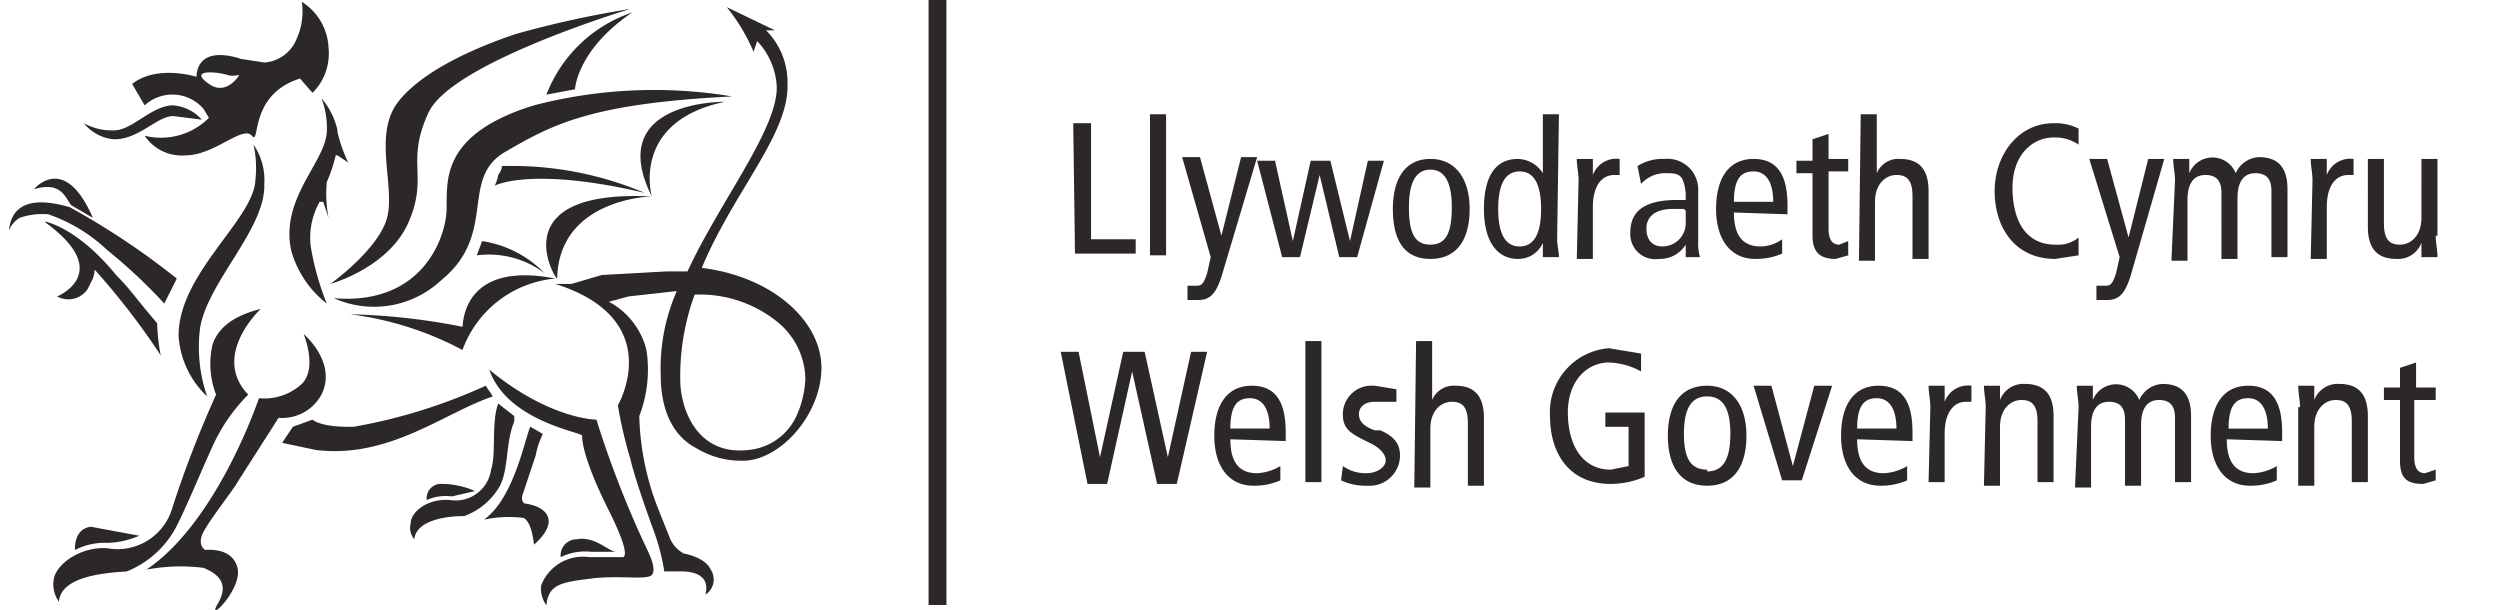 <svg id="welsh_gov" data-name="welsh gov" xmlns="http://www.w3.org/2000/svg" width="140" height="34.17" viewBox="0 0 140 34.17">
  <path id="Path_1" data-name="Path 1" d="M0,0H140V34H0Z" fill="none"/>
  <g id="Group_1" data-name="Group 1">
    <path id="Path_2" data-name="Path 2" d="M.5,12.9a1.5,1.5,0,0,1,.6-.7A3.9,3.9,0,0,1,2.7,12,9.1,9.1,0,0,1,6,14a29.6,29.6,0,0,1,3.2,3l.7-1.4a42.1,42.1,0,0,0-6-4C2.5,11.2.7,11,.5,12.9Zm1.4-2.3c1.6-.5,1.8.6,2.1.9l1.2.7c-1.6-3.7-3.3-1.6-3.3-1.6Z" fill="#2d2828"/>
    <path id="Path_3" data-name="Path 3" d="M2.6,12.5c3.8,2.8.6,4.1.6,4.1a1.3,1.3,0,0,0,1.7-.4l.3-.6a1.7,1.7,0,0,0,.1-.5A40.2,40.2,0,0,1,9,19.9a11,11,0,0,1-.2-1.8c-1.2-1.4-1.5-1.9-2.3-2.7-2.2-2.7-4-3-4-3m15.9-.2a7.1,7.1,0,0,1-.1-2,8.7,8.7,0,0,0,.5-1.5h.1l.6.4a8.4,8.4,0,0,1-.6-1.7V7.3A4.1,4.1,0,0,0,18,5.5a4.6,4.6,0,0,1,.3,1.9c-.1,1.7-2.6,3.7-2,6.6a5.7,5.7,0,0,0,2,3,15.3,15.3,0,0,1-.9-3.2,4.1,4.1,0,0,1,.5-2.5h.2ZM35.3.5a56.6,56.6,0,0,0-6.4,1.4c-2.1.7-5.2,2-6.6,3.8s-.2,4.6-.6,6.4-3.2,3.8-3.2,3.8,3.3-.9,4.4-3.5S22.7,9.1,24,6.3,35.3.5,35.3.5Z" fill="#2d2828"/>
    <path id="Path_4" data-name="Path 4" d="M35.4.7a7.8,7.8,0,0,0-4.8,4.6L32.2,5s.1-2.2,3.2-4.3ZM41,5.4a26.7,26.7,0,0,0-11.1.5c-5.5,1.7-4.8,4.5-4.9,6s-1.4,5.2-6.3,4.8a5.5,5.5,0,0,0,6-1c3.2-2.6,1-5.7,3.6-7.2S33,5.8,41,5.4Z" fill="#2d2828"/>
    <path id="Path_5" data-name="Path 5" d="M27,13.5a6.2,6.2,0,0,1,3.5,1.8,5.2,5.2,0,0,0-3.8-1ZM36.5,11s-5.2.1-5.3,4.6C31,15.5,28.2,10.6,36.5,11Zm4.1-5.3C35.3,6.8,36.5,11,36.5,11,33.8,5.6,40.6,5.7,40.6,5.7ZM25.9,19.6a6.1,6.1,0,0,1,5.2-4c-4.1-.8-5.1,1.2-5.2,2.7a36,36,0,0,0-6.3-.7,18.2,18.2,0,0,1,6.3,2ZM4.2,30.8A3.6,3.6,0,0,1,6,30.4,4.7,4.7,0,0,0,7.8,30l-2.7-.5c-1,.1-.9,1.3-.9,1.3ZM23.9,28a.8.8,0,0,1,.7-.9,4.6,4.6,0,0,1,2,.4l-1.3.3a2.6,2.6,0,0,0-1.4.2Zm7.5,3.2a3.1,3.1,0,0,1,1.7-.3h1.4c-.4,0-1.2-.9-2.2-.7a.9.9,0,0,0-.9,1Zm4.7-20.4c-6.4-1.5-8.4-.4-8.4-.4a2,2,0,0,0,.2-.6c.2-.3.2-.4.2-.5a19.1,19.1,0,0,1,8,1.5ZM11.3,6.7a2.4,2.4,0,0,0-1.6-.8c-1.2,0-2.3,1.4-3.3,1.4a3.2,3.2,0,0,1-1.7-.4,2.4,2.4,0,0,0,1.7.9c1.4,0,2.4-1.3,3.3-1.3Zm2.9,1.4a6.2,6.2,0,0,1,.1,2c-.1,2.2-4.3,5.2-4.3,8.7a5.1,5.1,0,0,0,1.6,3.4,8.5,8.5,0,0,1-.4-3.8c.4-2.6,3.7-5.6,3.6-8.1a3.5,3.5,0,0,0-.6-2.2Z" fill="#2d2828"/>
    <path id="Path_6" data-name="Path 6" d="M12.1,22.1a4.8,4.8,0,0,1-.2-2.8c.3-.9,1.1-1.6,2.7-2,0,0-2.8,2.6-.7,4.8a9.8,9.8,0,0,0-2,2.9c-.6,1.3-1.8,4.2-2.2,4.8A5.4,5.4,0,0,1,7.1,32c-1.7.1-3.7.4-3.8,1.7A1.7,1.7,0,0,1,3,32.5c.1-.9,1.5-1.9,3-1.8a3.2,3.2,0,0,0,3.6-2.1,60.4,60.4,0,0,1,2.5-6.5Z" fill="#2d2828"/>
    <path id="Path_7" data-name="Path 7" d="M14.5,22.3s-2.3,6.9-6.3,9.6a10.3,10.3,0,0,1,3.2-.1c.7.3,1.5.8.8,2s1.4-.8,1.1-2-1.8-1-1.8-1-.4-.2-.2-.8,1.8-2.6,2-3l2.3-3.6A2.5,2.5,0,0,0,18,22.1c.9-1.8-1-3.4-1-3.4s.8,1.9-.1,2.8a3.1,3.1,0,0,1-2.4.8Z" fill="#2d2828"/>
    <path id="Path_8" data-name="Path 8" d="M16.4,23.9l1.1-.4s.4.4,2,.4h.3a30.3,30.3,0,0,0,7.4-2.3l.4.6c-2.7.9-5.8,3.5-9.9,3l-1.9-.4ZM28,27.2a3.8,3.8,0,0,1-2,1.7c-1.2,0-2.7.3-2.8,1.3a1,1,0,0,1-.2-.9c0-.6.9-1.4,2.2-1.3a2,2,0,0,0,2.3-1.7c.3-.9,0-2.6.4-3.7l.9.7v.3C28.3,24.8,28.5,26.2,28,27.2Zm1.7-3.3.7.4a4.7,4.7,0,0,0-.4,1.2l-.7,2.1c-.2.5.1.6.1.6s1.1.1,1.3.8-.8,1.5-.8,1.5-.1-1.3-.6-1.5a6.8,6.8,0,0,0-2.2.1c1.7-1.2,2.3-4.6,2.6-5.2Z" fill="#2d2828"/>
    <path id="Path_9" data-name="Path 9" d="M36.3,30.9s.5,1,.2,1.3-1.8,0-3.4.2-2.4.3-2.5,1.5a1.6,1.6,0,0,1-.3-1.1A2.5,2.5,0,0,1,33,31.2h1.9c.4-.2-.6-2.2-.8-2.6-1.5-3-1.5-4-1.5-4.2s-4.2-.8-5.2-3.7c3.4,2.8,6,2.8,6,2.8a56.1,56.1,0,0,0,2.9,7.4Zm1-15.7h1.2c1.8-3.9,5-7.9,5-10.3a4,4,0,0,0-1.1-2.6l-.2.6A10.6,10.6,0,0,0,40.7.4l2.7,1.3h-.5a4.1,4.1,0,0,1,1.2,3c.1,2.8-3,6-4.8,10.3,4,.5,6.7,3,6.7,5.6s-2.3,5.2-4.4,5.2a4.8,4.8,0,0,1-2.6-.7c-1-.5-2-1.7-2-4.1a10.8,10.8,0,0,1,.9-4.7l-2.7.3-1.1.3a4.2,4.2,0,0,1,2.1,2.7,7.2,7.2,0,0,1-.4,3.7,15.2,15.2,0,0,0,1.1,5.3l.6,1.5a1.7,1.7,0,0,0,.8.9s1.2.2,1.5.9a1,1,0,0,1-.3,1.4c.3-1.1-.7-1.3-1.3-1.3h-1a11.9,11.9,0,0,0-.6-2.3s-1-2.7-1.3-4a24.3,24.3,0,0,1-.7-3s2.8-4.8-3.5-6.8H32l1.7-.5Zm1.6,1.3a13.3,13.3,0,0,0-.8,5c.1,1.7,1.1,4,3.8,3.7a3.3,3.3,0,0,0,2.7-1.9,5.6,5.6,0,0,0,.5-2.1A4.2,4.2,0,0,0,43.5,18a6.9,6.9,0,0,0-4.6-1.5M11,4.3s-2.2-.7-3.6.4l.7,1.2a2.3,2.3,0,0,1,3.3.2l.3.5a3.8,3.8,0,0,1-3.6,1,2.5,2.5,0,0,0,2.3,1.1c1.6,0,3.2-1.7,3.7-1.1s-.2-2.3,2.7-3.2l.7.8a3.1,3.1,0,0,0,.9-2.5A3.2,3.2,0,0,0,16.9.1a3.7,3.7,0,0,1-.3,2.1,2.1,2.1,0,0,1-1.8,1.3l-1.3-.2c-.3-.1-2.4-.8-2.5,1Zm2.4-.1s-.7,1.2-1.7.5,0-.7.6-.6.5.2,1.1.1ZM60.1,6.9h1v6.5h2.5v.8H60.2Zm4.3-.5h.9v7.9h-.9Zm4,9.1c-.3.9-.6,1.3-1.3,1.3h-.6V16H67c.3,0,.4-.1.6-.7l.2-.9L66.2,8.8h1l1.2,4.4,1.1-4.4h.9ZM76,14.4H75L73.9,9.8l-1.1,4.6h-1L70.4,9h1l1,4.5,1-4.5h1.1l1.1,4.5,1-4.5h.9Zm4.1-5.5c1.4,0,2.2,1.1,2.2,2.8s-.7,2.8-2.2,2.8S78,13.4,78,11.7,78.7,8.9,80.1,8.9Zm0,4.8c.9,0,1.2-.7,1.2-2.1s-.4-2.1-1.2-2.1-1.2.7-1.2,2.1.3,2.1,1.2,2.1Zm7.1-.3c0,.3.1.7.1,1h-.9v-.8a1.5,1.5,0,0,1-1.4.9c-1.1,0-1.9-.9-1.9-2.8s.7-2.8,1.9-2.8a1.7,1.7,0,0,1,1.4.8V6.4h.9ZM85.1,9.6q-1.2,0-1.2,2.1t1.2,2.1q1.2,0,1.2-2.1T85.1,9.6Zm3.3.5c0-.4-.1-.8-.1-1.2h.9v.9a1.4,1.4,0,0,1,1.5-.9v.9h-.3c-.7,0-1.2.6-1.2,1.8v2.9h-.9Zm3.3-.8a2.6,2.6,0,0,1,1.5-.4,1.726,1.726,0,0,1,1.9,1.8v2.8a2.7,2.7,0,0,0,.1.9h-.8v-.7a1.7,1.7,0,0,1-1.5.8A1.4,1.4,0,0,1,91.3,13c0-1.1.7-1.8,2.6-1.8h.5v-.3a2.4,2.4,0,0,0-.2-.9c-.2-.3-.5-.3-.9-.3a1.8,1.8,0,0,0-1.4.6Zm2.6,2.4h-.6c-1.1,0-1.5.5-1.5,1.1s.3,1,.9,1a1.3,1.3,0,0,0,1.3-1.3v-.7Zm2.8.2c0,1.3.5,1.9,1.5,1.9a2.1,2.1,0,0,0,1.2-.4v.8a3.6,3.6,0,0,1-1.5.3c-1.4,0-2.2-1.1-2.2-2.8s.7-2.8,2.1-2.8,1.9,1,1.9,2.6V12Zm2.2-.6c0-1.1-.4-1.7-1.1-1.7s-1.1.4-1.1,1.7Zm4.2,3-.7.2c-.8,0-1.3-.3-1.3-1.3V9.7h-.9V9h.9V7.8l.9-.3V8.9h1.1v.7h-1.1v3.2q0,.9.6.9l.5-.2Zm.7-7.9h.9V9.7a1.3,1.3,0,0,1,1.3-.8c1,0,1.6.5,1.6,1.8v3.8h-.9V11c0-.9-.3-1.2-.9-1.2s-1.2.5-1.2,1.5v3.3h-.9Zm12.2,7.9-1.3.2c-2.3,0-3.4-1.8-3.4-3.8S113,6.9,115,6.9a2.9,2.9,0,0,1,1.4.3v.9a2.3,2.3,0,0,0-1.4-.4c-1.2,0-2.3,1-2.3,2.8s.7,3.2,2.4,3.2a1.8,1.8,0,0,0,1.3-.4Zm2.9,1.2c-.3.9-.6,1.3-1.3,1.3h-.6V16h.5c.3,0,.4-.1.6-.7l.2-.9L117,8.9h1l1.2,4.4,1.1-4.4h.9Zm2.5-5.4c0-.4-.1-.8-.1-1.2h.9v.8a1.4,1.4,0,0,1,2.6,0,1.5,1.5,0,0,1,1.3-.9c1,0,1.6.5,1.6,1.8v3.8h-.9V10.7c0-.7-.3-1-.9-1s-1,.4-1,1.4v3.4h-.9V10.8c0-.7-.3-1-.9-1s-1,.4-1,1.4v3.4h-.9Zm7.7,0c0-.4-.1-.8-.1-1.2h.9v.9a1.4,1.4,0,0,1,1.5-.9v.9h-.3c-.7,0-1.2.6-1.2,1.8v2.9h-.9Zm6.9,3.1c0,.4.1.8.1,1.2h-.9v-.8a1.4,1.4,0,0,1-1.4.9c-1,0-1.6-.5-1.6-1.8V8.9h.9v3.6c0,.9.3,1.2.9,1.2s1.2-.5,1.2-1.5V8.9h.9v4.3Zm-77,6.5h1l1.2,5.9,1.3-5.9h1.2l1.3,5.9,1.3-5.9h.9l-1.7,7.4H64.8l-1.4-6.3L62,27.1H60.9Zm9.5,4.9c0,1.3.5,1.9,1.5,1.9a2.8,2.8,0,0,0,1.3-.4v.8a3.6,3.6,0,0,1-1.5.3c-1.4,0-2.2-1.1-2.2-2.8s.7-2.8,2.1-2.8,1.9,1,1.9,2.6v.5Zm2.2-.6c0-1.1-.4-1.7-1.1-1.7s-1.1.4-1.1,1.7Zm2-4.9H74V27h-.9Zm2.1,7a2.2,2.2,0,0,0,1.3.4c.7,0,1.1-.4,1.1-.7s-.2-.6-.7-.9l-.6-.3c-.8-.4-1.1-.7-1.1-1.4a1.6,1.6,0,0,1,1.7-1.6H77l1.2.2v.7H77c-.6,0-.9.3-.9.7s.3.7.9.9h.3c.7.3,1.1.7,1.1,1.4a1.7,1.7,0,0,1-1.8,1.7,3.3,3.3,0,0,1-1.5-.3Zm4.1-7h.9v3.3a1.3,1.3,0,0,1,1.3-.8c1,0,1.6.5,1.6,1.8v3.8h-.9V23.7c0-.9-.3-1.2-.9-1.2s-1.2.5-1.2,1.5v3.3h-.9Zm12.8,7.6a4.8,4.8,0,0,1-1.9.4c-2.4,0-3.4-1.8-3.4-3.8a3.586,3.586,0,0,1,3.3-3.8l1.8.3v1a4,4,0,0,0-1.8-.5c-1.2,0-2.3,1-2.3,2.8s.8,3.2,2.4,3.2l1-.2V23.9H89.9v-.8h2.2Zm3.5-5.1c1.4,0,2.2,1.1,2.2,2.8s-.7,2.8-2.2,2.8-2.2-1.1-2.2-2.8S94.1,21.6,95.6,21.6Zm0,4.8c.9,0,1.3-.7,1.3-2.1s-.4-2.1-1.3-2.1-1.3.7-1.3,2.1.4,2,1.3,2Zm2.6-4.8h1l1.2,4.5,1.2-4.5h1l-1.7,5.3H99.8Zm5.8,3c0,1.3.5,1.9,1.5,1.9a2.8,2.8,0,0,0,1.3-.4v.8a3.6,3.6,0,0,1-1.5.3c-1.4,0-2.2-1.1-2.2-2.8s.7-2.8,2.1-2.8,1.9,1,1.9,2.6v.5Zm2.2-.6c0-1.1-.4-1.7-1.1-1.7s-1.1.4-1.1,1.7Zm1.9-1.2c0-.4-.1-.8-.1-1.2h.9v.9a1.4,1.4,0,0,1,1.5-.9v.9h-.3c-.7,0-1.2.6-1.2,1.8V27H108Zm3.1,0c0-.4-.1-.8-.1-1.2h.9v.8a1.4,1.4,0,0,1,1.4-.9c1,0,1.6.5,1.6,1.8V27h-.9V23.6c0-.9-.3-1.2-.9-1.2s-1.2.5-1.2,1.5v3.3h-.9Zm5.2,0c0-.4-.1-.8-.1-1.2h.9v.8a1.4,1.4,0,0,1,2.6,0,1.5,1.5,0,0,1,1.3-.9c1,0,1.6.5,1.6,1.8V27h-.9V23.4c0-.7-.3-1-.9-1s-1,.4-1,1.4v3.4H119V23.5c0-.7-.3-1-.9-1s-1,.4-1,1.4v3.4h-.9Zm8.3,1.8c0,1.3.5,1.9,1.5,1.9a2.8,2.8,0,0,0,1.3-.4v.8a3.6,3.6,0,0,1-1.5.3c-1.4,0-2.2-1.1-2.2-2.8s.7-2.8,2.1-2.8,1.9,1,1.9,2.6v.5ZM127,24c0-1.1-.4-1.7-1.1-1.7s-1.1.4-1.1,1.7Zm1.8-1.2c0-.4-.1-.8-.1-1.2h.9v.8a1.4,1.4,0,0,1,1.4-.9c1,0,1.6.5,1.6,1.8V27h-.9V23.6c0-.9-.3-1.2-.9-1.2s-1.2.5-1.2,1.5v3.3h-.9V22.8Zm7.6,4.1-.7.2c-.9,0-1.3-.3-1.3-1.3V22.4h-.9v-.7h.9V20.6l.9-.3v1.4h1.1v.7h-1.2v3.2q0,.9.6.9l.6-.2v.6ZM52,0h1V33.88H52Z" fill="#2d2828"/>
  </g>
</svg>
